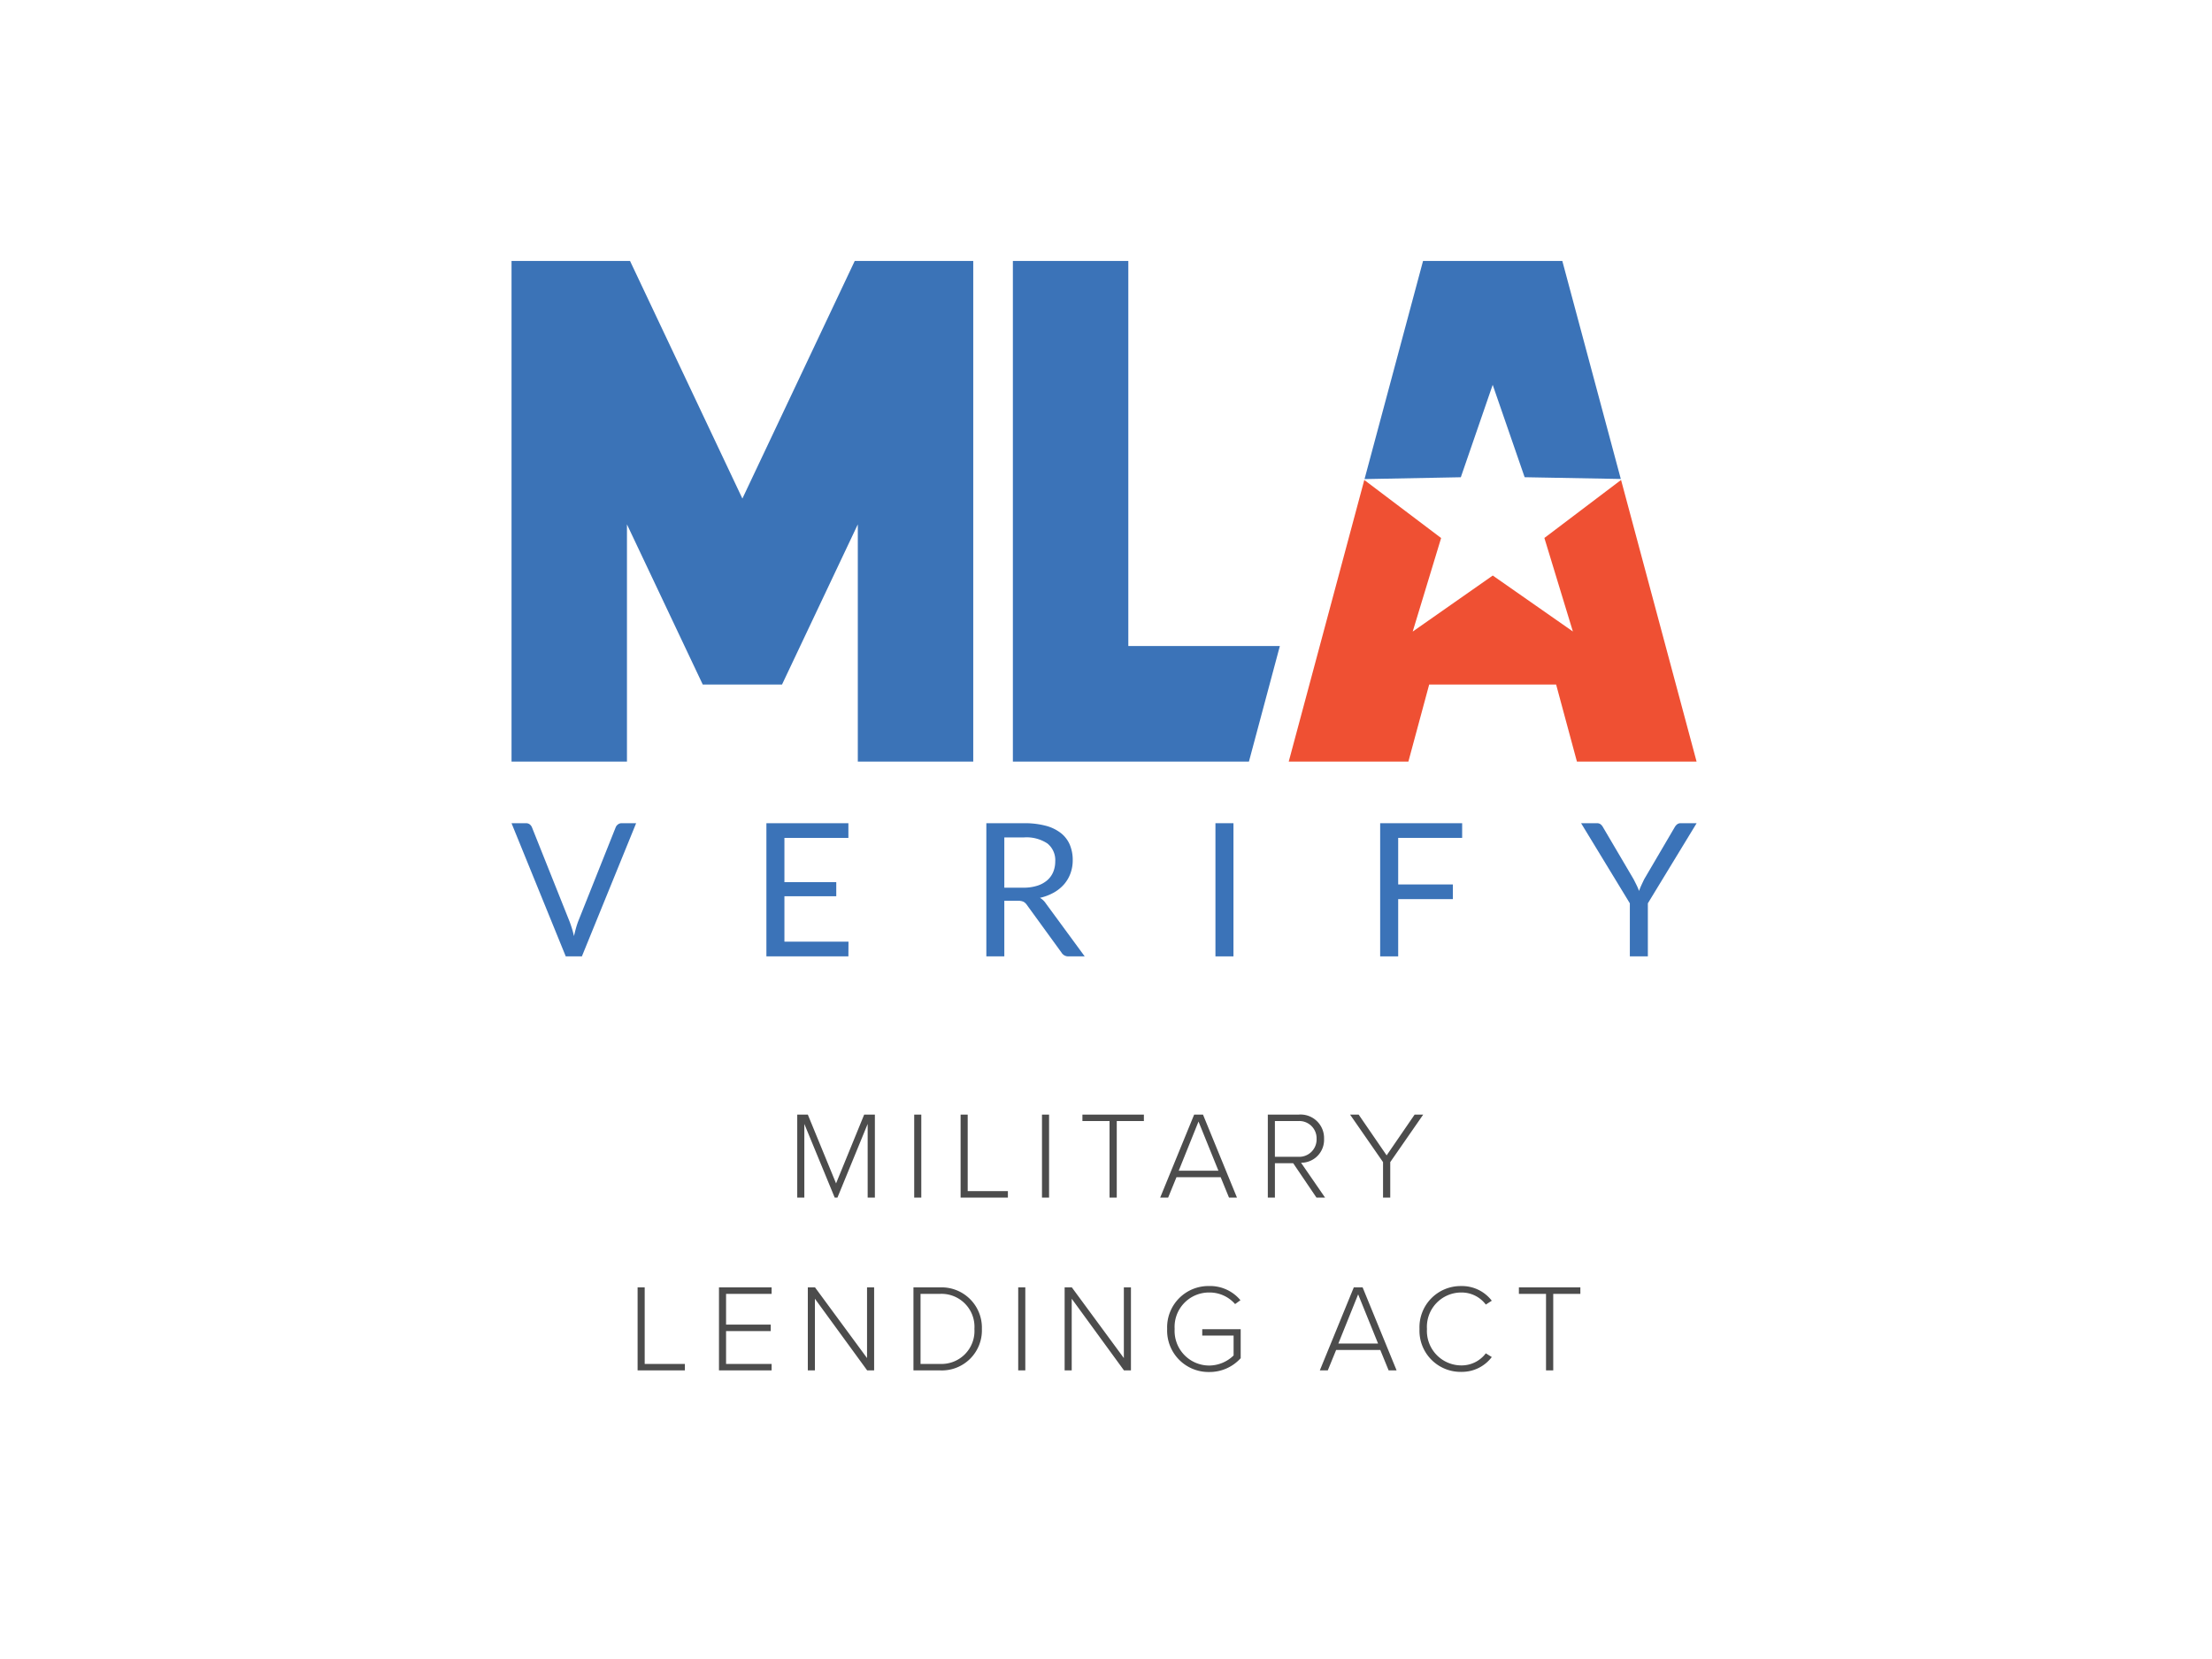 <svg xmlns="http://www.w3.org/2000/svg" width="320" height="240" viewBox="0 0 320 240">
  <path fill="#fff" d="M0 0h320v240H0Z"/>
  <g data-name="Group 8373">
    <g data-name="Group 7634">
      <path fill="#3b73b7" d="M90.699 75.857v34.316H74.001V37.752h17.144l16.253 34.373 16.253-34.373h17.144v72.421h-16.7V75.857L113.13 99.031h-11.465Z" data-name="Path 408"/>
      <path fill="#3b73b8" d="M146.529 37.752h16.7v55.709h21.921l-4.472 16.712h-34.149Z" data-name="Path 409"/>
      <path fill="#3b73b8" d="m211.33 69.041 4.611-13.371 4.622 13.367 13.911.253-8.46-31.538h-20.149l-8.464 31.554Z" data-name="Path 410"/>
      <path fill="#ef5033" d="m234.511 69.432-11.092 8.393 4.122 13.529-11.59-8.095-11.582 8.108 4.111-13.533-11.114-8.398-10.931 40.737h17.31l3.007-11.142h18.367l3.007 11.142h17.31Z" data-name="Path 411"/>
      <path fill="#3b73b8" d="m92.027 119.09-7.848 19.264h-2.334L74 119.09h2.079a.873.873 0 0 1 .564.174 1.082 1.082 0 0 1 .322.444l5.427 13.592q.174.456.342.994t.3 1.129q.134-.591.283-1.129t.322-.994l5.42-13.592a.983.983 0 0 1 .315-.424.865.865 0 0 1 .571-.195Z" data-name="Path 412"/>
      <path fill="#3b73b8" d="m122.747 136.23-.014 2.125h-11.861V119.09h11.861v2.123h-9.254v6.4h7.5v2.043h-7.5v6.574Z" data-name="Path 413"/>
      <path fill="#3b73b8" d="M156.919 138.354h-2.311a1.138 1.138 0 0 1-1.047-.551l-5-6.883a1.5 1.5 0 0 0-.49-.464 1.8 1.8 0 0 0-.813-.141h-1.968v8.039h-2.6V119.09h5.44a11.9 11.9 0 0 1 3.157.369 6.033 6.033 0 0 1 2.2 1.069 4.284 4.284 0 0 1 1.283 1.691 5.657 5.657 0 0 1 .416 2.211 5.528 5.528 0 0 1-.323 1.909 5.045 5.045 0 0 1-.933 1.593 5.6 5.6 0 0 1-1.492 1.2 7.386 7.386 0 0 1-1.994.753 2.581 2.581 0 0 1 .86.82Zm-8.893-9.935a6.588 6.588 0 0 0 2-.276 4.092 4.092 0 0 0 1.45-.779 3.237 3.237 0 0 0 .88-1.2 3.945 3.945 0 0 0 .3-1.547 3.079 3.079 0 0 0-1.137-2.598 5.479 5.479 0 0 0-3.386-.874h-2.843v7.274Z" data-name="Path 414"/>
      <path fill="#3b73b8" d="M175.832 119.089h2.607v19.265h-2.607z" data-name="Rectangle 32"/>
      <path fill="#3b73b8" d="M202.269 121.213v6.736h7.911v2.123h-7.911v8.282h-2.607V119.09h11.861v2.123Z" data-name="Path 415"/>
      <path fill="#3b73b8" d="M238.388 130.678v7.677h-2.606v-7.677l-7.051-11.588h2.283a.836.836 0 0 1 .551.167 1.5 1.5 0 0 1 .349.438l4.406 7.488q.242.471.443.88a7.564 7.564 0 0 1 .349.827c.1-.278.211-.553.336-.827s.264-.566.416-.88l4.392-7.488a1.49 1.49 0 0 1 .336-.418.8.8 0 0 1 .551-.187h2.3Z" data-name="Path 416"/>
    </g>
    <path fill="#4c4c4c" d="M126.565 173.248v-12.006h-1.548l-4.068 9.954-4.086-9.954h-1.53v12.006h1.026v-10.656l4.392 10.656h.4l4.37-10.656v10.656Zm6.714 0v-12.006h-1.026v12.006Zm12.528 0v-.936h-5.814v-11.07h-1.026v12.006Zm5.958 0v-12.006h-1.026v12.006Zm9.792 0v-11.07h3.924v-.936h-8.892v.936h3.924v11.07Zm17.388 0-4.914-12.006h-1.278l-4.914 12.006h1.152l1.206-2.952h6.39l1.206 2.952Zm-2.682-3.888h-5.742l2.862-7.112Zm15.426 3.888-3.474-5.04a3.308 3.308 0 0 0 3.33-3.456 3.4 3.4 0 0 0-3.654-3.51h-4.482v12.006h1.026v-4.968h2.646l3.366 4.968Zm-1.224-8.5a2.514 2.514 0 0 1-2.665 2.6h-3.366v-5.17h3.366a2.5 2.5 0 0 1 2.665 2.57Zm10.656 8.5v-5.13l4.77-6.876h-1.242l-4.05 5.9-4.05-5.9h-1.242l4.77 6.876v5.13Zm-102.042 25v-.936h-5.814v-11.07h-1.026v12.006Zm12.546 0v-.936h-6.588v-4.752h6.463v-.936h-6.463v-4.446h6.588v-.936h-7.614v12.006Zm14.832 0v-12.006h-1.026v10.224l-7.524-10.224h-1.044v12.006h1.026V187.88l7.56 10.368Zm9.522 0a5.793 5.793 0 0 0 6.066-5.994 5.827 5.827 0 0 0-6.066-6.012h-3.834v12.006Zm-2.808-11.07h2.808a4.773 4.773 0 0 1 4.986 5.076 4.769 4.769 0 0 1-4.986 5.058h-2.808Zm15.156 11.07v-12.006H147.3v12.006Zm15.282 0v-12.006h-1.026v10.224l-7.524-10.224h-1.044v12.006h1.026V187.88l7.559 10.368Zm5.238-5.994a5.99 5.99 0 0 0 6.084 6.228 6.06 6.06 0 0 0 4.554-2v-4.192h-5.562v.918h4.536v2.88a5.108 5.108 0 0 1-3.528 1.458 5.011 5.011 0 0 1-5-5.292 4.974 4.974 0 0 1 5-5.274 4.893 4.893 0 0 1 3.744 1.674l.774-.558a5.7 5.7 0 0 0-4.518-2.052 5.974 5.974 0 0 0-6.084 6.21Zm33.192 5.994-4.914-12.006h-1.278l-4.914 12.006h1.152l1.206-2.952h6.39l1.206 2.952Zm-2.682-3.888h-5.742l2.862-7.112Zm12.042 4.1a5.4 5.4 0 0 0 4.41-2.142l-.864-.54a4.381 4.381 0 0 1-3.545 1.75 4.988 4.988 0 0 1-4.968-5.274 4.967 4.967 0 0 1 4.968-5.274 4.381 4.381 0 0 1 3.546 1.746l.864-.558a5.436 5.436 0 0 0-4.41-2.12 5.956 5.956 0 0 0-6.048 6.21 5.956 5.956 0 0 0 6.048 6.206Zm13.301-.212v-11.07h3.924v-.936h-8.892v.936h3.924v11.07Z" data-name="Path 26175"/>
  </g>
</svg>
